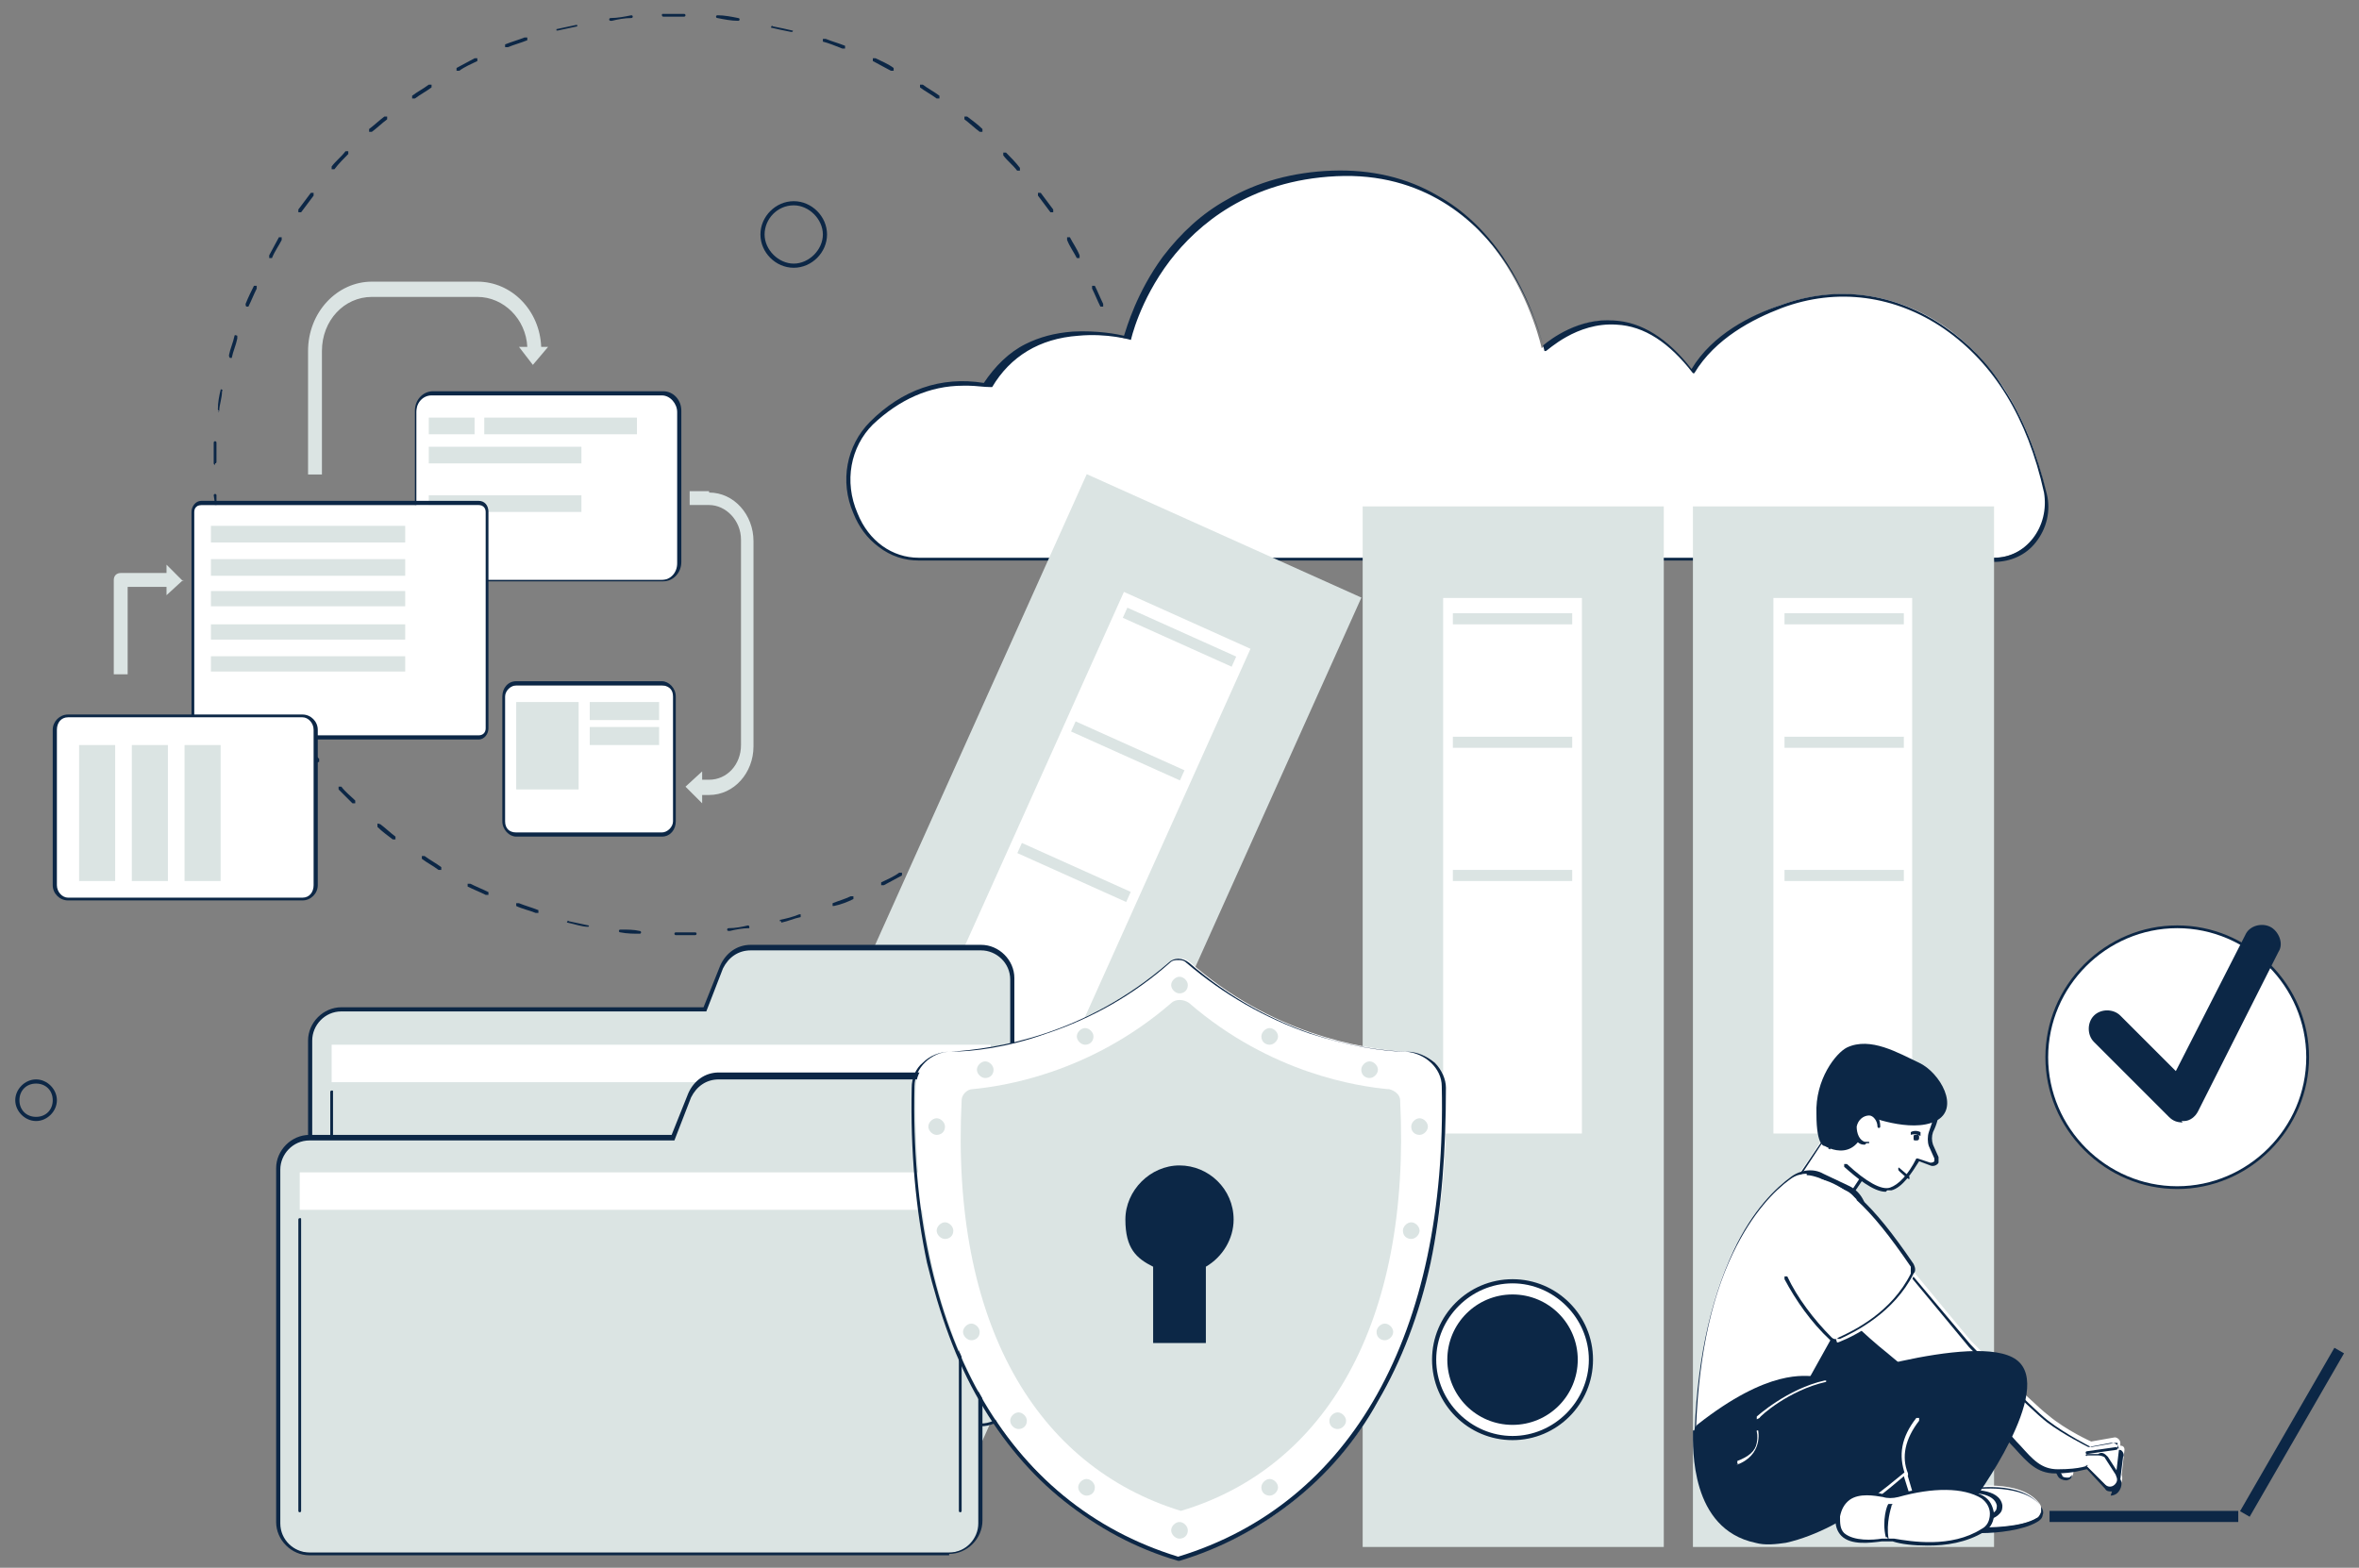 <?xml version="1.0" encoding="UTF-8"?>
<svg id="_레이어_1" data-name="레이어_1" xmlns="http://www.w3.org/2000/svg" version="1.1" viewBox="0 0 170 113">
  <rect x="0" y="0" width="170" height="113" fill="#808080" stroke="none"/>
  <!-- Generator: Adobe Illustrator 29.8.1, SVG Export Plug-In . SVG Version: 2.1.1 Build 2)  -->
  <defs>
    <style>
      .st0 {
        fill: #dbe4e3;
      }

      .st1 {
        fill: #fff;
      }

      .st2 {
        fill: #0c2746;
      }
    </style>
  </defs>
  <path class="st2" d="M48.7,67.4c0,0-.1,0-.1-.1,0,0,0-.1.1-.1.5,0,1,0,1.4,0,0,0,.1,0,.1.1,0,0,0,.1-.1.1-.5,0-1,0-1.5,0h0ZM46.2,67.3c-.5,0-1,0-1.5-.1,0,0-.1,0-.1-.1,0,0,0-.1.1-.1.5,0,1,0,1.4.1,0,0,.1,0,.1.1,0,0,0,.1-.1.1ZM52.5,67.1c0,0-.1,0-.1-.1,0,0,0-.1.1-.1.5,0,1-.1,1.4-.2,0,0,.1,0,.1.1,0,0,0,.1,0,.1-.5,0-1,.1-1.4.2,0,0,0,0,0,0ZM42.4,66.8c-.5,0-1-.2-1.5-.3,0,0-.1,0,0-.1,0,0,0-.1.1,0,.5.1.9.2,1.4.3,0,0,.1,0,0,.1,0,0,0,0-.1,0ZM56.3,66.4c0,0-.1,0-.1,0,0,0,0-.1,0-.1.5-.1.9-.2,1.4-.4,0,0,.1,0,.1,0,0,0,0,.1,0,.2-.5.1-.9.3-1.4.4,0,0,0,0,0,0ZM38.6,65.8c-.5-.2-1-.3-1.4-.5,0,0,0,0,0-.2,0,0,0,0,.2,0,.5.2.9.3,1.4.5,0,0,0,0,0,.2,0,0,0,0-.1,0ZM60.1,65.3s0,0-.1,0c0,0,0-.1,0-.2.5-.2.9-.3,1.3-.5,0,0,.1,0,.2,0,0,0,0,.1,0,.2-.4.2-.9.4-1.4.5,0,0,0,0,0,0ZM35,64.5s0,0,0,0c-.4-.2-.9-.4-1.3-.6,0,0,0-.1,0-.2,0,0,.1,0,.2,0,.4.2.9.4,1.3.6,0,0,0,0,0,.2,0,0,0,0-.1,0ZM63.6,63.8s0,0-.1,0c0,0,0-.1,0-.2.4-.2.9-.4,1.3-.7,0,0,.1,0,.2,0,0,0,0,.1,0,.2-.4.2-.9.5-1.3.7,0,0,0,0,0,0ZM31.6,62.7s0,0,0,0c-.4-.3-.8-.5-1.2-.8,0,0,0-.1,0-.2,0,0,.1,0,.2,0,.4.3.8.5,1.2.8,0,0,0,.1,0,.2,0,0,0,0-.1,0ZM66.9,61.8s0,0-.1,0c0,0,0-.1,0-.2.4-.3.8-.5,1.2-.8,0,0,.1,0,.2,0,0,0,0,.1,0,.2-.4.3-.8.6-1.2.8,0,0,0,0,0,0ZM28.3,60.5s0,0,0,0c-.4-.3-.8-.6-1.1-.9,0,0,0-.1,0-.2s.1,0,.2,0c.4.3.7.6,1.1.9,0,0,0,.1,0,.2,0,0,0,0,0,0ZM70,59.5s0,0,0,0c0,0,0-.1,0-.2.4-.3.7-.6,1.1-1,0,0,.1,0,.2,0,0,0,0,.1,0,.2-.4.3-.7.7-1.1,1,0,0,0,0,0,0ZM25.4,57.9s0,0,0,0c-.3-.3-.7-.7-1-1,0,0,0-.1,0-.2,0,0,.1,0,.2,0,.3.4.7.7,1,1,0,0,0,.1,0,.2,0,0,0,0,0,0ZM72.8,56.8s0,0,0,0c0,0,0-.1,0-.2.3-.4.7-.7,1-1.1,0,0,.1,0,.2,0,0,0,0,.1,0,.2-.3.4-.6.7-1,1.1,0,0,0,0,0,0ZM22.8,55s0,0,0,0c-.3-.4-.6-.8-.9-1.2,0,0,0-.1,0-.2,0,0,.1,0,.2,0,.3.4.6.8.9,1.1,0,0,0,.1,0,.2,0,0,0,0,0,0ZM75.3,53.8s0,0,0,0c0,0,0-.1,0-.2.3-.4.6-.8.8-1.2,0,0,.1,0,.2,0,0,0,0,.1,0,.2-.3.4-.6.8-.8,1.2,0,0,0,0,0,0ZM20.6,51.9s0,0-.1,0c-.3-.4-.5-.8-.8-1.3,0,0,0-.1,0-.2,0,0,.1,0,.2,0,.2.4.5.8.7,1.2,0,0,0,.1,0,.2,0,0,0,0,0,0ZM77.4,50.5s0,0,0,0c0,0,0-.1,0-.2.2-.4.5-.8.7-1.3,0,0,.1,0,.2,0,0,0,0,.1,0,.2-.2.4-.5.9-.7,1.3,0,0,0,0-.1,0ZM18.7,48.5s0,0-.1,0c-.2-.4-.4-.9-.6-1.3,0,0,0-.1,0-.2,0,0,.1,0,.2,0,.2.4.4.9.6,1.3,0,0,0,.1,0,.2,0,0,0,0,0,0ZM79.1,47c-.1,0-.1-.1-.1-.2.2-.4.4-.9.5-1.4,0,0,0,0,.2,0,0,0,0,0,0,.2-.2.5-.3.9-.5,1.4,0,0,0,0-.1,0ZM17.2,44.9c0,0,0,0-.1,0-.2-.5-.3-.9-.4-1.4,0,0,0-.1,0-.2,0,0,.1,0,.2,0,.1.5.3.9.4,1.4,0,0,0,.1,0,.2,0,0,0,0,0,0ZM80.4,43.4c0,0-.1,0-.1-.2.1-.5.3-.9.4-1.4,0,0,0-.1.1,0,0,0,.1,0,0,.1-.1.5-.2.9-.4,1.4,0,0,0,0-.1,0ZM16.2,41.2c0,0-.1,0-.1,0-.1-.5-.2-1-.3-1.4,0,0,0-.1,0-.1,0,0,.1,0,.1,0,0,.5.2,1,.3,1.4,0,0,0,.1,0,.1,0,0,0,0,0,0ZM81.3,39.6c0,0-.1,0-.1-.1,0-.5.1-1,.2-1.4,0,0,0-.1.1-.1,0,0,.1,0,.1.1,0,.5-.1,1-.2,1.4,0,0,0,.1-.1.1ZM15.6,37.3c0,0-.1,0-.1-.1,0-.5,0-1-.1-1.5,0,0,0-.1.1-.1,0,0,.1,0,.1.1,0,.5,0,1,.1,1.4,0,0,0,.1-.1.1h0ZM81.6,35.7c0,0-.1,0-.1-.1,0-.5,0-1,0-1.4s0-.1.1-.1.1,0,.1.1c0,.5,0,1,0,1.5,0,0,0,.1-.1.1ZM81.7,33.5c0,0-.1,0-.1-.1,0-.5,0-1,0-1.4,0,0,0-.1.1-.1,0,0,.1,0,.1.1,0,.5,0,1,0,1.5,0,0,0,.1-.1.1h0ZM15.5,33.5c0,0-.1,0-.1-.1,0-.5,0-1,0-1.5,0,0,0-.1.1-.1,0,0,.1,0,.1.1,0,.5,0,1,0,1.4,0,0,0,.1-.1.1ZM81.4,29.6c0,0-.1,0-.1-.1,0-.5-.1-1-.2-1.4,0,0,0-.1,0-.1,0,0,.1,0,.1,0,0,.5.2,1,.2,1.4,0,0,0,.1-.1.1,0,0,0,0,0,0ZM15.8,29.6c0,0-.1,0-.1-.1,0-.5.1-1,.2-1.4,0,0,0-.1.1,0,0,0,.1,0,0,.1,0,.5-.2,1-.2,1.4,0,0,0,.1-.1.1ZM80.6,25.8c0,0-.1,0-.1,0-.1-.5-.3-.9-.4-1.4,0,0,0-.1,0-.2,0,0,.1,0,.2,0,.1.5.3.9.4,1.4,0,0,0,.1,0,.1,0,0,0,0,0,0ZM16.6,25.8c0,0-.1,0-.1-.2.1-.5.3-.9.4-1.4,0,0,0-.1.2,0,0,0,0,0,0,.2-.1.5-.3.9-.4,1.4,0,0,0,0-.1,0ZM79.4,22.1s0,0-.1,0c-.2-.4-.4-.9-.6-1.3,0,0,0-.1,0-.2,0,0,.1,0,.2,0,.2.4.4.9.6,1.3,0,0,0,.1,0,.2,0,0,0,0,0,0ZM17.8,22.1c-.1,0-.1-.1-.1-.2.2-.5.4-.9.6-1.3,0,0,0,0,.2,0,0,0,0,0,0,.2-.2.4-.4.9-.6,1.3,0,0,0,0-.1,0ZM77.7,18.6s0,0-.1,0c-.2-.4-.5-.8-.7-1.3,0,0,0-.1,0-.2,0,0,.1,0,.2,0,.2.4.5.8.7,1.3,0,0,0,.1,0,.2,0,0,0,0,0,0ZM19.4,18.6s0,0,0,0c0,0,0-.1,0-.2.2-.4.5-.9.7-1.3,0,0,.1,0,.2,0,0,0,0,.1,0,.2-.2.4-.5.8-.7,1.3,0,0,0,0-.1,0ZM75.7,15.3s0,0,0,0c-.3-.4-.6-.8-.9-1.2,0,0,0-.1,0-.2,0,0,.1,0,.2,0,.3.4.6.8.9,1.2,0,0,0,.1,0,.2,0,0,0,0,0,0ZM21.5,15.3s0,0,0,0c0,0,0-.1,0-.2.3-.4.6-.8.9-1.2,0,0,.1,0,.2,0,0,0,0,.1,0,.2-.3.4-.6.8-.9,1.2,0,0,0,0,0,0ZM73.3,12.3s0,0,0,0c-.3-.4-.7-.7-1-1.1,0,0,0-.1,0-.2,0,0,.1,0,.2,0,.3.3.7.7,1,1.1,0,0,0,.1,0,.2,0,0,0,0,0,0ZM23.9,12.2s0,0,0,0c0,0,0-.1,0-.2.3-.4.7-.7,1-1.1,0,0,.1,0,.2,0,0,0,0,.1,0,.2-.3.3-.7.7-1,1.1,0,0,0,0,0,0ZM70.6,9.5s0,0,0,0c-.4-.3-.7-.6-1.1-.9,0,0,0-.1,0-.2,0,0,.1,0,.2,0,.4.3.8.6,1.1.9,0,0,0,.1,0,.2,0,0,0,0,0,0ZM26.6,9.5s0,0,0,0c0,0,0-.1,0-.2.4-.3.7-.6,1.1-.9,0,0,.1,0,.2,0,0,0,0,.1,0,.2-.4.3-.7.6-1.1.9,0,0,0,0,0,0ZM67.5,7.1s0,0,0,0c-.4-.3-.8-.5-1.2-.8,0,0,0-.1,0-.2,0,0,.1,0,.2,0,.4.3.8.5,1.2.8,0,0,0,.1,0,.2,0,0,0,0,0,0ZM29.7,7.1s0,0,0,0c0,0,0-.1,0-.2.4-.3.8-.5,1.2-.8,0,0,.1,0,.2,0,0,0,0,.1,0,.2-.4.3-.8.5-1.2.8,0,0,0,0,0,0ZM64.2,5.1s0,0,0,0c-.4-.2-.9-.5-1.3-.7,0,0,0-.1,0-.2,0,0,.1,0,.2,0,.4.2.9.4,1.3.7,0,0,0,.1,0,.2,0,0,0,0-.1,0ZM33,5.1s0,0-.1,0c0,0,0-.1,0-.2.4-.2.9-.5,1.3-.7,0,0,.1,0,.2,0,0,0,0,.1,0,.2-.4.2-.9.4-1.3.7,0,0,0,0,0,0ZM60.7,3.5c-.5-.2-1-.4-1.4-.5,0,0,0,0,0-.2,0,0,0,0,.2,0,.5.2.9.3,1.4.5,0,0,0,0,0,.2,0,0,0,0-.1,0ZM36.5,3.4s0,0-.1,0c0,0,0-.1,0-.2.5-.2.9-.3,1.4-.5,0,0,.1,0,.2,0,0,0,0,.1,0,.2-.5.2-.9.3-1.4.5,0,0,0,0,0,0ZM57,2.3c-.5-.1-1-.2-1.4-.3,0,0-.1,0,0-.1,0,0,0-.1.1,0,.5.1,1,.2,1.4.3,0,0,.1,0,0,.1,0,0,0,0-.1,0ZM40.2,2.2c0,0-.1,0-.1,0,0,0,0-.1,0-.1.5-.1.9-.2,1.4-.3,0,0,.1,0,.1,0,0,0,0,.1,0,.1-.5.1-.9.2-1.4.3,0,0,0,0,0,0ZM53.2,1.5c-.5,0-1-.1-1.5-.2,0,0-.1,0-.1-.1,0,0,0-.1.1-.1.5,0,1,.1,1.5.2,0,0,.1,0,.1.1,0,0,0,.1-.1.1ZM44,1.5c0,0-.1,0-.1-.1,0,0,0-.1.1-.1.5,0,1-.1,1.5-.2,0,0,.1,0,.1.1,0,0,0,.1-.1.1-.5,0-1,.1-1.4.2,0,0,0,0,0,0ZM49.3,1.2c-.3,0-.5,0-.8,0-.2,0-.5,0-.7,0,0,0-.1,0-.1-.1s0-.1.1-.1c.2,0,.5,0,.7,0,.3,0,.5,0,.8,0,0,0,.1,0,.1.1,0,0,0,.1-.1.1Z"/>
  <path class="st1" d="M143.7,40.3h-77.5c-4.6,0-6.8-6.3-3.4-9.8,2-2,4.6-3.3,8.2-2.7,3.4-5.5,10.1-3.4,10.1-3.4,0,0,2.6-11.4,14.9-12,12.3-.6,15.1,12.7,15.1,12.7,0,0,5.4-5.4,10.8,1.6,1.5-2.4,4.1-3.9,6.4-4.7,3.9-1.4,8.1-1,11.8,1.5,2.9,2,5.9,5.6,7.3,11.9.5,2.5-1.3,4.8-3.7,4.8Z"/>
  <path class="st2" d="M143.7,40.4h-77.5c-1,0-2-.3-2.9-1-.8-.6-1.4-1.4-1.8-2.4-1-2.3-.5-4.9,1.2-6.6,2.3-2.3,5.1-3.3,8.2-2.8.8-1.2,1.8-2.2,3-2.8,1-.5,2.1-.8,3.4-.9,1.8-.1,3.3.2,3.7.3.2-.6.9-3.1,2.8-5.7,1.3-1.7,2.8-3.1,4.6-4.1,2.2-1.3,4.8-2,7.6-2.1,2.8-.1,5.4.5,7.6,1.8,1.8,1,3.4,2.5,4.7,4.4,1.9,2.8,2.7,5.6,2.9,6.4.6-.5,2.6-2,5.1-1.8,2,.1,3.9,1.3,5.6,3.5,1.5-2.5,4.3-3.9,6.4-4.6,4.1-1.5,8.3-.9,11.9,1.6,1.6,1.1,3.1,2.6,4.2,4.4,1.4,2.1,2.4,4.7,3.1,7.6.3,1.2,0,2.5-.8,3.5-.7.9-1.8,1.4-3,1.4ZM69.4,27.8c-2.4,0-4.6,1-6.5,2.8-1.6,1.6-2.1,4.1-1.1,6.4.8,2,2.5,3.2,4.4,3.2h77.5c1.1,0,2.1-.5,2.8-1.4.7-.9,1-2.1.8-3.3-1.2-5.4-3.6-9.3-7.2-11.8-3.5-2.4-7.7-3-11.7-1.5-2.1.8-4.8,2.2-6.3,4.7,0,0,0,0,0,0,0,0,0,0-.1,0-1.7-2.2-3.5-3.4-5.5-3.5-2.9-.2-5,1.9-5.1,1.9,0,0,0,0-.1,0s0,0,0,0c0,0-.7-3.3-2.9-6.5-2-2.9-5.8-6.4-12.1-6.1-6.3.3-10,3.5-12,6.1-2.2,2.9-2.8,5.7-2.8,5.7,0,0,0,0,0,0,0,0,0,0,0,0,0,0-1.7-.5-3.8-.3-2.8.2-4.9,1.5-6.2,3.7,0,0,0,0-.1,0-.5,0-1.1-.1-1.6-.1Z"/>
  <g>
    <path class="st0" d="M39,25c-.1-2.6-2.1-4.7-4.6-4.7h-7.6c-2.5,0-4.6,2.2-4.6,5v8.9h1v-8.9c0-2.2,1.6-3.9,3.6-3.9h7.6c1.9,0,3.5,1.6,3.6,3.6h-.6l1,1.3,1.1-1.3h-.6Z"/>
    <path class="st0" d="M51.1,35.4h-1.4v1h1.4c1.2,0,2.3,1.1,2.3,2.5v14.8c0,1.4-1,2.5-2.3,2.5h-.5v-.6l-1.2,1.1,1.2,1.2v-.6h.5c1.8,0,3.2-1.6,3.2-3.5v-14.8c0-1.9-1.4-3.5-3.2-3.5Z"/>
    <path class="st0" d="M13.2,41.9l-1.2-1.2v.6h-3.3c-.3,0-.5.2-.5.5v6.8h1v-6.3h2.8v.6l1.2-1.1Z"/>
    <g>
      <path class="st1" d="M47.8,41.8h-16.6c-.7,0-1.2-.6-1.2-1.3v-10.9c0-.7.5-1.3,1.2-1.3h16.6c.7,0,1.2.6,1.2,1.3v10.9c0,.7-.5,1.3-1.2,1.3Z"/>
      <path class="st2" d="M47.8,41.9h-16.6c-.7,0-1.3-.6-1.3-1.4v-10.9c0-.8.6-1.4,1.3-1.4h16.6c.7,0,1.3.6,1.3,1.4v10.9c0,.8-.6,1.4-1.3,1.4ZM31.1,28.5c-.6,0-1.1.5-1.1,1.2v10.9c0,.6.5,1.2,1.1,1.2h16.6c.6,0,1.1-.5,1.1-1.2v-10.9c0-.6-.5-1.2-1.1-1.2h-16.6Z"/>
      <rect class="st0" x="30.9" y="30.1" width="3.3" height="1.2"/>
      <rect class="st0" x="34.9" y="30.1" width="11" height="1.2"/>
      <rect class="st0" x="30.9" y="32.2" width="11" height="1.2"/>
      <rect class="st0" x="30.9" y="35.7" width="11" height="1.2"/>
    </g>
    <g>
      <path class="st1" d="M34.5,53.2H14.5c-.3,0-.6-.3-.6-.6v-15.6c0-.4.3-.6.6-.6h20c.3,0,.6.3.6.6v15.6c0,.4-.3.6-.6.6Z"/>
      <path class="st2" d="M34.5,53.3H14.5c-.4,0-.7-.3-.7-.8v-15.6c0-.4.3-.8.7-.8h20c.4,0,.7.3.7.8v15.6c0,.4-.3.8-.7.8ZM14.5,36.4c-.3,0-.5.2-.5.5v15.6c0,.3.2.5.5.5h20c.3,0,.5-.2.5-.5v-15.6c0-.3-.2-.5-.5-.5H14.5Z"/>
      <rect class="st0" x="15.2" y="37.9" width="14" height="1.2"/>
      <rect class="st0" x="15.2" y="40.3" width="14" height="1.2"/>
      <rect class="st0" x="15.2" y="42.6" width="14" height="1.1"/>
      <rect class="st0" x="15.2" y="45" width="14" height="1.1"/>
      <rect class="st0" x="15.2" y="47.3" width="14" height="1.1"/>
    </g>
    <g>
      <path class="st1" d="M21.7,64.8H4.9c-.5,0-.9-.5-.9-1v-11.2c0-.6.4-1,.9-1h16.9c.5,0,.9.5.9,1v11.2c0,.6-.4,1-.9,1Z"/>
      <path class="st2" d="M21.7,64.9H4.9c-.6,0-1.1-.5-1.1-1.1v-11.2c0-.6.5-1.1,1.1-1.1h16.9c.6,0,1.1.5,1.1,1.1v11.2c0,.6-.5,1.1-1.1,1.1ZM4.9,51.7c-.5,0-.8.4-.8.9v11.2c0,.5.4.9.8.9h16.9c.5,0,.8-.4.8-.9v-11.2c0-.5-.4-.9-.8-.9H4.9Z"/>
      <rect class="st0" x="5.7" y="53.7" width="2.6" height="9.8"/>
      <rect class="st0" x="9.5" y="53.7" width="2.6" height="9.8"/>
      <rect class="st0" x="13.3" y="53.7" width="2.6" height="9.8"/>
    </g>
    <g>
      <path class="st1" d="M47.7,60.2h-10.5c-.5,0-.9-.4-.9-.9v-9c0-.5.4-.9.9-.9h10.5c.5,0,.9.4.9.9v9c0,.5-.4.9-.9.9Z"/>
      <path class="st2" d="M47.7,60.3h-10.5c-.5,0-1-.5-1-1.1v-9c0-.6.4-1.1,1-1.1h10.5c.5,0,1,.5,1,1.1v9c0,.6-.4,1.1-1,1.1ZM37.2,49.4c-.4,0-.8.4-.8.8v9c0,.5.3.8.8.8h10.5c.4,0,.8-.4.8-.8v-9c0-.5-.3-.8-.8-.8h-10.5Z"/>
      <rect class="st0" x="37.2" y="50.6" width="4.5" height="6.3"/>
      <rect class="st0" x="42.5" y="50.6" width="5" height="1.3"/>
      <rect class="st0" x="42.5" y="52.4" width="5" height="1.3"/>
    </g>
  </g>
  <g>
    <g>
      <rect class="st0" x="122" y="36.5" width="21.7" height="75"/>
      <rect class="st1" x="127.8" y="43.1" width="10" height="38.6"/>
      <path class="st1" d="M127.2,98c0,3.1,2.5,5.6,5.6,5.6s5.6-2.5,5.6-5.6-2.5-5.6-5.6-5.6-5.6,2.5-5.6,5.6Z"/>
      <path class="st2" d="M132.9,103.8c-3.2,0-5.8-2.6-5.8-5.8s2.6-5.8,5.8-5.8,5.8,2.6,5.8,5.8-2.6,5.8-5.8,5.8ZM132.9,92.5c-3,0-5.5,2.5-5.5,5.5s2.5,5.5,5.5,5.5,5.5-2.5,5.5-5.5-2.5-5.5-5.5-5.5Z"/>
      <path class="st2" d="M128.1,98c0,2.6,2.1,4.7,4.7,4.7s4.7-2.1,4.7-4.7-2.1-4.7-4.7-4.7-4.7,2.1-4.7,4.7Z"/>
      <rect class="st0" x="128.6" y="44.2" width="8.6" height=".8"/>
      <rect class="st0" x="128.6" y="53.1" width="8.6" height=".8"/>
      <rect class="st0" x="128.6" y="62.7" width="8.6" height=".8"/>
    </g>
    <g>
      <rect class="st0" x="98.2" y="36.5" width="21.7" height="75"/>
      <rect class="st1" x="104" y="43.1" width="10" height="38.6"/>
      <path class="st1" d="M103.4,98c0,3.1,2.5,5.6,5.6,5.6s5.6-2.5,5.6-5.6-2.5-5.6-5.6-5.6-5.6,2.5-5.6,5.6Z"/>
      <path class="st2" d="M109,103.8c-3.2,0-5.8-2.6-5.8-5.8s2.6-5.8,5.8-5.8,5.8,2.6,5.8,5.8-2.6,5.8-5.8,5.8ZM109,92.5c-3,0-5.5,2.5-5.5,5.5s2.5,5.5,5.5,5.5,5.5-2.5,5.5-5.5-2.5-5.5-5.5-5.5Z"/>
      <path class="st2" d="M104.3,98c0,2.6,2.1,4.7,4.7,4.7s4.7-2.1,4.7-4.7-2.1-4.7-4.7-4.7-4.7,2.1-4.7,4.7Z"/>
      <rect class="st0" x="104.7" y="44.2" width="8.6" height=".8"/>
      <rect class="st0" x="104.7" y="53.1" width="8.6" height=".8"/>
      <rect class="st0" x="104.7" y="62.7" width="8.6" height=".8"/>
    </g>
    <g>
      <rect class="st0" x="35.4" y="61.9" width="75" height="21.7" transform="translate(-23.4 109.5) rotate(-65.8)"/>
      <rect class="st1" x="58.3" y="57.2" width="38.6" height="10" transform="translate(-10.9 107.6) rotate(-65.8)"/>
      <path class="st1" d="M57.9,92.5c-1.3,2.8,0,6.2,2.8,7.5,2.8,1.3,6.2,0,7.5-2.8,1.3-2.8,0-6.2-2.8-7.5-2.8-1.3-6.2,0-7.5,2.8Z"/>
      <path class="st2" d="M63,100.5c-.8,0-1.6-.2-2.4-.5-1.4-.6-2.5-1.8-3-3.2-.5-1.4-.5-3,.1-4.4h.1c0,0-.1,0-.1,0,.6-1.4,1.8-2.5,3.2-3,1.4-.5,3-.5,4.4.1,1.4.6,2.5,1.8,3,3.2.5,1.4.5,3-.1,4.4-1,2.1-3.1,3.4-5.3,3.4ZM63.1,89.2c-.7,0-1.3.1-2,.4-1.4.5-2.5,1.6-3.1,2.9-.6,1.3-.6,2.8-.1,4.2.5,1.4,1.6,2.5,2.9,3.1.7.3,1.5.5,2.3.5,2.1,0,4.1-1.2,5-3.3.6-1.3.6-2.8.1-4.2-.5-1.4-1.6-2.5-2.9-3.1-.7-.3-1.5-.5-2.3-.5Z"/>
      <path class="st2" d="M58.8,92.8c-1.1,2.4,0,5.2,2.4,6.2,2.4,1.1,5.2,0,6.2-2.4,1.1-2.4,0-5.2-2.4-6.2-2.4-1.1-5.2,0-6.2,2.4Z"/>
      <rect class="st0" x="84.6" y="41.7" width=".8" height="8.6" transform="translate(8.2 104.6) rotate(-65.8)"/>
      <rect class="st0" x="80.9" y="49.8" width=".8" height="8.6" transform="translate(-1.4 106.1) rotate(-65.8)"/>
      <rect class="st0" x="77" y="58.6" width=".8" height="8.6" transform="translate(-11.7 107.7) rotate(-65.8)"/>
    </g>
  </g>
  <g>
    <path class="st0" d="M72.9,70.6v29.9c0,1.2-1,2.2-2.2,2.2H24.6c-1.2,0-2.2-1-2.2-2.2v-25.5c0-1.2,1-2.2,2.2-2.2h26.2l1.2-3.1c.3-.8,1.2-1.4,2.1-1.4h16.6c1.2,0,2.2,1,2.2,2.2Z"/>
    <rect class="st1" x="23.9" y="75.3" width="47.5" height="26"/>
    <path class="st0" d="M72.9,78v22.7c0,1.1-1,2-2.2,2H24.6c-1.2,0-2.2-.9-2.2-2v-22.7h50.6Z"/>
    <path class="st2" d="M71.5,99.8c0,0-.1,0-.1-.1v-21c0,0,0-.1.1-.1s.1,0,.1.1v21c0,0,0,.1-.1.1Z"/>
    <path class="st2" d="M23.9,99.8c0,0-.1,0-.1-.1v-21c0,0,0-.1.1-.1s.1,0,.1.1v21c0,0,0,.1-.1.1Z"/>
    <path class="st2" d="M70.7,102.9H24.6c-1.3,0-2.4-1.1-2.4-2.4v-25.5c0-1.3,1.1-2.4,2.4-2.4h26.1l1.2-3c.4-.9,1.2-1.5,2.2-1.5h16.6c1.3,0,2.4,1.1,2.4,2.4v29.9c0,1.3-1.1,2.4-2.4,2.4ZM24.6,72.9c-1.2,0-2.1,1-2.1,2.1v25.5c0,1.2,1,2.1,2.1,2.1h46.1c1.2,0,2.1-1,2.1-2.1v-29.9c0-1.2-1-2.1-2.1-2.1h-16.6c-.9,0-1.6.5-2,1.3l-1.2,3.1s0,0-.1,0h-26.2Z"/>
  </g>
  <g>
    <path class="st0" d="M70.6,79.8v29.9c0,1.2-1,2.2-2.2,2.2H22.3c-1.2,0-2.2-1-2.2-2.2v-25.5c0-1.2,1-2.2,2.2-2.2h26.2l1.2-3.1c.3-.8,1.2-1.4,2.1-1.4h16.6c1.2,0,2.2,1,2.2,2.2Z"/>
    <rect class="st1" x="21.6" y="84.5" width="47.5" height="26"/>
    <path class="st0" d="M70.6,87.2v22.7c0,1.1-1,2-2.2,2H22.3c-1.2,0-2.2-.9-2.2-2v-22.7h50.6Z"/>
    <path class="st2" d="M69.2,109c0,0-.1,0-.1-.1v-21c0,0,0-.1.1-.1s.1,0,.1.1v21c0,0,0,.1-.1.1Z"/>
    <path class="st2" d="M21.6,109c0,0-.1,0-.1-.1v-21c0,0,0-.1.1-.1s.1,0,.1.1v21c0,0,0,.1-.1.1Z"/>
    <path class="st2" d="M68.4,112.1H22.3c-1.3,0-2.4-1.1-2.4-2.4v-25.5c0-1.3,1.1-2.4,2.4-2.4h26.1l1.2-3c.4-.9,1.2-1.5,2.2-1.5h16.6c1.3,0,2.4,1.1,2.4,2.4v29.9c0,1.3-1.1,2.4-2.4,2.4ZM22.3,82.2c-1.2,0-2.1,1-2.1,2.1v25.5c0,1.2,1,2.1,2.1,2.1h46.1c1.2,0,2.1-1,2.1-2.1v-29.9c0-1.2-1-2.1-2.1-2.1h-16.6c-.9,0-1.6.5-2,1.3l-1.2,3.1s0,0-.1,0h-26.2Z"/>
  </g>
  <g>
    <g>
      <path class="st1" d="M101.4,75.8c-3.4-.2-9.8-1.3-15.7-6.5-.4-.3-1-.3-1.3,0-6,5.2-12.3,6.3-15.7,6.5-1.5,0-2.7,1.2-2.7,2.6-.4,18.4,7,30.3,19.1,34,12.2-3.7,19.5-15.6,19.1-34,0-1.4-1.2-2.5-2.7-2.6Z"/>
      <path class="st2" d="M84.9,112.5c-3.1-.9-5.8-2.4-8.2-4.3-2.4-1.9-4.5-4.4-6.1-7.2-1.7-2.9-2.9-6.3-3.8-10-.8-3.8-1.2-8-1.1-12.6,0-.7.3-1.4.8-1.8.5-.5,1.2-.8,2-.8,3.3-.2,9.7-1.2,15.7-6.4.4-.4,1-.4,1.5,0,6,5.2,12.4,6.3,15.7,6.4.7,0,1.4.3,2,.8.5.5.8,1.2.8,1.8,0,4.5-.3,8.8-1.1,12.6-.8,3.7-2.1,7.1-3.8,10-1.6,2.9-3.7,5.3-6.1,7.2-2.4,1.9-5.2,3.4-8.2,4.3,0,0,0,0,0,0ZM84.9,69.2c-.2,0-.4,0-.6.2-2.6,2.3-5.6,4-8.9,5.1-2.8,1-5.3,1.3-6.9,1.3-1.4,0-2.6,1.2-2.6,2.5-.4,17.8,6.6,30.1,19,33.9,12.5-3.8,19.4-16.1,19-33.9,0-1.3-1.2-2.4-2.6-2.5-1.6,0-4.1-.4-6.9-1.3-3.2-1.1-6.2-2.8-8.9-5.1-.2-.2-.4-.2-.6-.2Z"/>
      <path class="st0" d="M100,78.5c-2.1-.2-8.4-1.1-14.3-6.2-.4-.3-1-.3-1.3,0-5.9,5.1-12.2,6-14.3,6.2-.4,0-.8.4-.8.8-.8,16.1,5.4,26.4,15.8,29.6,10.4-3.1,16.6-13.5,15.8-29.6,0-.4-.4-.7-.8-.8Z"/>
      <path class="st0" d="M85.6,110.3c0,.4-.3.6-.6.6s-.6-.3-.6-.6.3-.6.6-.6.6.3.6.6Z"/>
      <path class="st0" d="M85.6,71c0,.4-.3.6-.6.6s-.6-.3-.6-.6.3-.6.6-.6.6.3.6.6Z"/>
      <path class="st0" d="M78.8,74.7c0,.4-.3.6-.6.6s-.6-.3-.6-.6.3-.6.6-.6.6.3.6.6Z"/>
      <path class="st0" d="M71.6,77.1c0,.4-.3.6-.6.6s-.6-.3-.6-.6.3-.6.6-.6.6.3.6.6Z"/>
      <path class="st0" d="M68.1,81.2c0,.4-.3.6-.6.6s-.6-.3-.6-.6.3-.6.6-.6.6.3.6.6Z"/>
      <path class="st0" d="M68.7,88.7c0,.4-.3.6-.6.6s-.6-.3-.6-.6.3-.6.6-.6.6.3.6.6Z"/>
      <path class="st0" d="M70.6,96c0,.4-.3.6-.6.6s-.6-.3-.6-.6.3-.6.6-.6.6.3.6.6Z"/>
      <path class="st0" d="M74,102.4c0,.4-.3.6-.6.6s-.6-.3-.6-.6.3-.6.6-.6.6.3.6.6Z"/>
      <path class="st0" d="M78.9,107.2c0,.4-.3.6-.6.6s-.6-.3-.6-.6.3-.6.6-.6.6.3.6.6Z"/>
      <path class="st0" d="M101.7,81.2c0,.4.3.6.6.6s.6-.3.6-.6-.3-.6-.6-.6-.6.3-.6.6Z"/>
      <path class="st0" d="M101.1,88.7c0,.4.3.6.6.6s.6-.3.6-.6-.3-.6-.6-.6-.6.3-.6.6Z"/>
      <path class="st0" d="M99.2,96c0,.4.3.6.6.6s.6-.3.6-.6-.3-.6-.6-.6-.6.3-.6.6Z"/>
      <path class="st0" d="M95.8,102.4c0,.4.3.6.6.6s.6-.3.6-.6-.3-.6-.6-.6-.6.3-.6.6Z"/>
      <path class="st0" d="M90.9,107.2c0,.4.3.6.6.6s.6-.3.6-.6-.3-.6-.6-.6-.6.3-.6.6Z"/>
      <path class="st0" d="M90.9,74.7c0,.4.3.6.6.6s.6-.3.6-.6-.3-.6-.6-.6-.6.3-.6.6Z"/>
      <path class="st0" d="M98.1,77.1c0,.4.3.6.6.6s.6-.3.6-.6-.3-.6-.6-.6-.6.3-.6.6Z"/>
    </g>
    <path class="st2" d="M88.9,87.9c0-2.2-1.8-3.9-3.9-3.9s-3.9,1.8-3.9,3.9.8,2.8,2,3.4v5.5h3.8v-5.5c1.2-.7,2-2,2-3.4Z"/>
  </g>
  <path class="st2" d="M57.2,19.3c-1.3,0-2.4-1.1-2.4-2.4s1.1-2.4,2.4-2.4,2.4,1.1,2.4,2.4-1.1,2.4-2.4,2.4ZM57.2,14.8c-1.2,0-2.1,1-2.1,2.1s1,2.1,2.1,2.1,2.1-1,2.1-2.1-1-2.1-2.1-2.1Z"/>
  <path class="st2" d="M2.6,80.8c-.8,0-1.5-.7-1.5-1.5s.7-1.5,1.5-1.5,1.5.7,1.5,1.5-.7,1.5-1.5,1.5ZM2.6,78.1c-.7,0-1.2.5-1.2,1.2s.5,1.2,1.2,1.2,1.2-.5,1.2-1.2-.5-1.2-1.2-1.2Z"/>
  <g>
    <rect class="st1" x="129.4" y="83" width="4.8" height="3.9" transform="translate(-12.5 146.5) rotate(-55.9)"/>
    <path class="st2" d="M132.1,88.2s0,0,0,0l-3.2-2.2c0,0,0-.1,0-.2l2.7-4s0,0,0,0c0,0,0,0,0,0l3.2,2.2c0,0,0,.1,0,.2l-2.7,4s0,0-.1,0ZM129,85.9l3,2.1,2.5-3.8-3-2.1-2.5,3.8Z"/>
    <path class="st1" d="M129,84.9c-2.2,1.6-6.6,6.3-6.9,19.2l7.9-3.8,5-8.9-.7-3.6c0-.9-.4-1.7-1.2-2.1l-1.9-.9c-.7-.3-1.5-.3-2.2.2Z"/>
    <path class="st2" d="M122.1,104.2s0,0,0,0c0,0,0,0,0-.1.1-5.6,1.1-10.3,2.8-13.9,1.4-3,3.1-4.6,4.2-5.4.7-.5,1.6-.6,2.3-.2l1.9.9c.8.4,1.3,1.3,1.2,2.2l.7,3.6s0,0,0,0l-5,8.9s0,0,0,0l-7.9,3.8s0,0,0,0ZM130.2,84.6c-.4,0-.8.1-1.2.4-1.1.8-2.7,2.4-4.1,5.3-1.7,3.5-2.6,8.1-2.7,13.6l7.7-3.7,4.9-8.8-.7-3.6c0-.9-.4-1.7-1.1-2l-1.9-.9c-.3-.1-.6-.2-.9-.2Z"/>
    <path class="st2" d="M135.1,109.3s0,0-.1,0c-.6-1-1.5-2.7-1.6-2.8,0,0,0,0,0,0,0,0,0-.1,0-.1l5.8-1.1s0,0,.1,0c0,0,0,0,0,0v3.8c0,0,0,.1-.1.1l-4.2.2h0ZM133.7,106.3c.1.2.3.6.8,1.3.3.6.7,1.2.8,1.4l4-.2v-3.5l-5.5,1.1Z"/>
    <path class="st1" d="M148,105.6c0,0,.3.4.4.7.1.2.3.3.6.3.3,0,.5-.4.4-.7l-.2-.7-1.2.4Z"/>
    <path class="st2" d="M148.9,106.7c-.2,0-.5-.1-.6-.3-.3-.6-.4-.7-.4-.7,0,0,0,0,0-.1,0,0,0,0,0,0l1.2-.4s0,0,0,0c0,0,0,0,0,0l.2.7c0,.2,0,.4,0,.5,0,.2-.3.3-.4.3,0,0,0,0-.1,0ZM148.2,105.7c0,.1.2.3.4.6,0,.2.3.2.4.2.1,0,.2,0,.3-.2,0-.1,0-.2,0-.3l-.2-.6-.9.3Z"/>
    <path class="st1" d="M131.8,94.1s6.3,6.7,12.2,8.8c1.8,1.7,2.3,3.1,4.1,3.1,1.8,0,2.3-.3,2.3-.3l1.4,1.4c.2.2.6.3.9,0,.2-.2.3-.5.2-.8h0c0-.1.2-1.8.2-1.8,0-.2-.1-.3-.3-.3h0s0-.2,0-.2c0-.2-.2-.4-.4-.4l-1.7.3s-1.8-.8-3.1-1.9c-1.3-1-5.6-5.4-5.6-5.4l-5.3-6.4-4.6,3.6Z"/>
    <path class="st2" d="M152.2,107.5c-.2,0-.4,0-.5-.2l-1.3-1.4c-.2,0-.9.3-2.3.3-1.3,0-2-.8-2.9-1.8-.4-.4-.8-.9-1.2-1.3-3.1-1.1-6.2-3.4-8.3-5.2-2.3-1.9-3.9-3.6-3.9-3.6,0,0,0,0,0,0,0,0,0,0,0,0l4.6-3.6c0,0,.1,0,.2,0l5.3,6.4c.1.1,4.3,4.4,5.6,5.4,1.2.9,2.8,1.7,3,1.8l1.6-.3c.1,0,.3,0,.4.1.1,0,.2.2.2.4.1,0,.2,0,.3.2,0,0,.1.2,0,.3l-.2,1.6h0c.2.4,0,.8-.2,1-.1.1-.3.2-.5.2ZM150.3,105.6s0,0,0,0l1.4,1.4c.2.2.5.2.7,0,.2-.2.2-.4.1-.6h0c0-.1,0-.2,0-.2l.2-1.7s0,0,0-.1c0,0,0,0-.1,0h0s0,0,0,0c0,0,0,0,0,0v-.2c0,0,0-.1,0-.2,0,0-.1,0-.2,0l-1.7.3s0,0,0,0c0,0-1.8-.9-3.1-1.9-1.3-1-5.4-5.3-5.6-5.5,0,0-5.3-6.3-5.3-6.3l-4.4,3.5c.4.4,1.8,1.9,3.8,3.5,2.1,1.8,5.2,4.1,8.2,5.2,0,0,0,0,0,0,.5.5.9,1,1.3,1.4.9,1,1.5,1.7,2.7,1.7,1.7,0,2.2-.3,2.2-.3,0,0,0,0,0,0Z"/>
    <path class="st2" d="M150.4,104.8c0,0-.1,0-.1-.1,0,0,0-.1.1-.1l2.1-.3c0,0,.1,0,.1.1,0,0,0,.1-.1.1l-2.1.3s0,0,0,0Z"/>
    <path class="st2" d="M152.7,106.5s0,0-.1,0l-.9-1.4c0-.1-.3-.2-.5-.2h-.8c0,.1-.1,0-.1,0,0,0,0-.1.1-.1h.8c.3-.2.5,0,.7.2l.9,1.4c0,0,0,.1,0,.2,0,0,0,0,0,0Z"/>
    <polygon class="st2" points="133.5 105 133.5 109.1 140.1 109.1 139.9 104.6 133.5 105"/>
    <path class="st1" d="M141.8,107.2s3.8-.7,5.2,1.2c.2.3.1.8-.2,1-1.1.7-3.6.8-4.6.8l-2.3-1.5,1.9-1.5Z"/>
    <path class="st2" d="M142.8,110.4c-.2,0-.4,0-.6,0,0,0,0,0,0,0l-2.3-1.5s0,0,0,0c0,0,0,0,0-.1l1.9-1.5s0,0,0,0c.2,0,3.9-.7,5.3,1.3.1.2.2.4.1.6,0,.2-.2.4-.4.5-1,.6-2.9.8-4,.8ZM142.3,110.1c1,0,3.4,0,4.5-.7.1,0,.2-.2.3-.4,0-.2,0-.3,0-.4-1.2-1.7-4.7-1.3-5.1-1.2l-1.7,1.4,2.1,1.4Z"/>
    <path class="st1" d="M141.7,107.4s2.1-.2,2.4,1c.2,1.2-2.6,1.2-2.6,1.2l.2-2.2Z"/>
    <path class="st2" d="M141.5,109.7s0,0,0,0c0,0,0,0,0,0l.2-2.2c0,0,0-.1.1-.1,0,0,2.3-.2,2.5,1.1,0,.2,0,.4-.2.6-.6.7-2.5.7-2.6.7h0ZM141.8,107.5l-.2,2c.4,0,1.8-.1,2.2-.6.1-.1.1-.3.1-.4-.2-.9-1.7-.9-2.1-.9Z"/>
    <path class="st2" d="M122,103.1c0,1.3-.2,7.1,4.5,8.1.7.2,1.5.1,2.2,0,4.5-1,8.7-5.1,8.7-5.1l.6,1.8,4.2.3s6-8.1,3.1-10.2c-2.9-2.1-14.5,1.8-14.5,1.8v-.6c-.7,0-3.3-.6-8.5,3.5-.1.1-.2.3-.2.4Z"/>
    <path class="st1" d="M133,109.5s0,0-.1,0c0,0,0-.1,0-.2,2.5-1.5,4.3-3.2,4.4-3.2,0,0,0,0,.1,0,0,0,0,0,0,0l.5,1.7,3.7.3c0,0,.1,0,.1.1,0,0,0,.1-.1.1l-3.8-.3c0,0,0,0-.1,0l-.5-1.6c-.5.4-2.1,1.9-4.3,3.1,0,0,0,0,0,0Z"/>
    <path class="st1" d="M126.6,102.3s0,0,0,0c0,0,0-.1,0-.2,0,0,2.2-2,4.9-2.6,0,0,.1,0,.1,0,0,0,0,.1,0,.1-2.7.6-4.8,2.5-4.8,2.6,0,0,0,0,0,0Z"/>
    <path class="st1" d="M137.4,106.3s0,0-.1,0c-.5-1.4-.3-2.7.8-4.1,0,0,.1,0,.2,0,0,0,0,.1,0,.2-1,1.3-1.3,2.6-.8,3.8,0,0,0,.1,0,.2,0,0,0,0,0,0Z"/>
    <path class="st1" d="M136.7,107.8c-.4,0-.7.1-1.1,0-1-.2-3-.5-3.2,1.5-.3,2.1,2.2,1.9,3.2,1.7.3,0,.5,0,.8,0,1.1.2,4.1.7,6.4-.7.9-.6.8-1.8,0-2.4-1.5-.9-3.9-.7-6.1-.1Z"/>
    <path class="st2" d="M138.9,111.4c-1,0-1.9-.1-2.5-.3-.2,0-.5,0-.8,0-.8.1-2.2.3-2.9-.4-.3-.3-.5-.8-.4-1.4,0-.6.3-1.1.8-1.4.8-.5,2-.4,2.6-.2.3,0,.7,0,1,0,2.5-.7,4.8-.6,6.2.1.5.3.7.7.8,1.3,0,.5-.2,1-.7,1.3-1.3.8-2.8,1-4,1ZM136,110.9c.2,0,.3,0,.5,0,1.2.2,4.1.7,6.3-.7.4-.2.6-.6.6-1.1,0-.4-.2-.8-.6-1.1-1.3-.8-3.5-.8-6-.1-.4.1-.8.1-1.1,0-.6-.1-1.7-.3-2.4.2-.4.3-.6.7-.7,1.2,0,.5,0,.9.3,1.2.7.6,2.1.5,2.7.4.1,0,.3,0,.4,0Z"/>
    <rect class="st2" x="147.7" y="108.9" width="13.6" height=".8"/>
    <rect class="st2" x="158.4" y="102.8" width="13.6" height=".8" transform="translate(-6.8 194.7) rotate(-60)"/>
    <path class="st1" d="M132.6,96.7c1-.4,3.9-1.8,5.3-4.7,0-.2,0-.4,0-.6-2.4-3.6-5.4-7.1-8.1-6.4-3.3.8-2.7,6.9,2.2,11.6.2.2.4.2.6.1Z"/>
    <path class="st2" d="M132.4,96.8c-.2,0-.4,0-.5-.2-1.4-1.3-2.5-2.9-3.3-4.4,0,0,0-.1,0-.2,0,0,.1,0,.2,0,.7,1.5,1.9,3.1,3.2,4.4.1.1.3.2.5,0,1.1-.5,3.8-1.8,5.2-4.6,0-.2,0-.3,0-.5-1.5-2.2-2.7-3.7-3.9-4.8,0,0,0-.1,0-.2,0,0,.1,0,.2,0,1.2,1.1,2.4,2.6,3.9,4.8.1.2.2.5,0,.7-1.4,2.8-4.2,4.2-5.3,4.7,0,0-.2,0-.3,0Z"/>
    <path class="st1" d="M125.3,105.5c0,0,0,0-.1,0,0,0,0-.1,0-.2.8-.3,1.3-.7,1.4-1.3.1-.5,0-.8,0-.8,0,0,0-.1,0-.1,0,0,.1,0,.1,0,0,0,.4,1.8-1.6,2.5,0,0,0,0,0,0Z"/>
    <path class="st2" d="M136,110.8c0,0-.1,0-.1,0-.3-1.2.1-2.4.2-2.4,0,0,0,0,.2,0s0,0,0,.2c0,0-.4,1.2-.2,2.3,0,0,0,.1,0,.1,0,0,0,0,0,0Z"/>
    <path class="st1" d="M139.6,83.4l-.4-.9c-.1-.3-.1-.6,0-.9.2-.6.4-1.1.4-1.4,0-1-.8-2.1-2.2-2.6-1.5-.5-4-.3-4-.3l-1.4,5.6s2.8,3.4,4.3,2.9c.7-.2,1.4-1.1,2-2.1l.9.3c.2,0,.4,0,.4-.2,0,0,0-.2,0-.3Z"/>
    <path class="st2" d="M135.9,85.9c-.9,0-2.1-1-3-1.8,0,0,0-.1,0-.2,0,0,.1,0,.2,0,1.4,1.3,2.5,1.9,3.1,1.7.6-.2,1.3-.9,1.9-2.1,0,0,0,0,.1,0l.9.3c.1,0,.2,0,.3-.1,0,0,0-.1,0-.2l-.4-.9c-.1-.3-.1-.7,0-1,.2-.6.4-1.1.4-1.4,0-1-.8-2-2.2-2.5-1.3-.5-3.4-.4-3.9-.3l-1.4,5.4c0,0,0,.1-.1,0,0,0-.1,0,0-.1l1.4-5.5c0,0,0,0,.1,0,.1,0,2.6-.2,4.1.3,1.5.6,2.4,1.6,2.3,2.7,0,.3-.1.8-.4,1.4-.1.3-.1.6,0,.9l.4.9c0,.1,0,.3,0,.4-.1.2-.4.3-.6.2l-.8-.3c-.5.8-1.2,1.9-2,2.1-.1,0-.2,0-.3,0Z"/>
    <path class="st2" d="M134.5,80.4s3.2,1.3,5,.4c1.8-.9.3-3.5-1.2-4.2-1.5-.7-3.5-1.9-5.2-1.1-.8.4-2.3,2.3-2.2,4.8,0,2.4.6,2.3.6,2.3,0,0,2.6,1.6,3.1-2.3Z"/>
    <path class="st1" d="M135.4,81.4c0,.6-.5,1-1,1-.5,0-.8-.6-.7-1.2,0-.6.5-1,1-1,.5,0,.8.6.7,1.2Z"/>
    <path class="st2" d="M134.4,82.5s0,0-.1,0c-.5,0-.9-.7-.8-1.3,0-.7.6-1.1,1.2-1.1.5,0,.8.5.8,1.1,0,0,0,.1-.1.1,0,0-.1,0-.1-.1,0-.4-.3-.8-.6-.8-.4,0-.8.3-.9.8,0,.5.2,1,.6,1.1,0,0,.1,0,.2,0,0,0,.1,0,.1,0,0,0,0,.1,0,.1,0,0-.1,0-.2,0Z"/>
    <path class="st2" d="M138.3,82c0,.1,0,.2-.2.2s-.2,0-.2-.2,0-.2.2-.2.2,0,.2.2Z"/>
    <path class="st2" d="M137.7,81.8s0,0,0,0c0,0,0-.1,0-.2,0,0,.3-.2.7,0,0,0,0,0,0,.2s0,0-.2,0c-.3-.1-.5,0-.5,0,0,0,0,0,0,0Z"/>
    <path class="st2" d="M137.4,84.9s0,0,0,0c-.3-.3-.6-.5-.6-.6,0,0,0,0,0-.1,0,0,0-.1.1,0,0,0,0,0,.7.6,0,0,0,.1,0,.2,0,0,0,0,0,0Z"/>
  </g>
  <g>
    <path class="st1" d="M166.3,76.2c0,5.2-4.2,9.4-9.4,9.4s-9.4-4.2-9.4-9.4,4.2-9.4,9.4-9.4,9.4,4.2,9.4,9.4Z"/>
    <path class="st2" d="M156.9,85.7c-2.5,0-4.9-1-6.7-2.8-1.8-1.8-2.8-4.2-2.8-6.7s1-4.9,2.8-6.7c1.8-1.8,4.2-2.8,6.7-2.8s4.9,1,6.7,2.8c1.8,1.8,2.8,4.2,2.8,6.7s-1,4.9-2.8,6.7c-1.8,1.8-4.2,2.8-6.7,2.8ZM156.9,66.9c-5.1,0-9.3,4.2-9.3,9.3s4.2,9.3,9.3,9.3,9.3-4.2,9.3-9.3-4.2-9.3-9.3-9.3Z"/>
    <path class="st2" d="M157.3,80.9c-.4,0-.7-.1-1-.4l-5.4-5.4c-.5-.5-.5-1.4,0-1.9.5-.5,1.4-.5,1.9,0l4,4,5-9.8c.3-.7,1.2-.9,1.8-.6s1,1.2.6,1.8l-5.8,11.5c-.2.4-.6.7-1,.7,0,0-.1,0-.2,0Z"/>
  </g>
</svg>